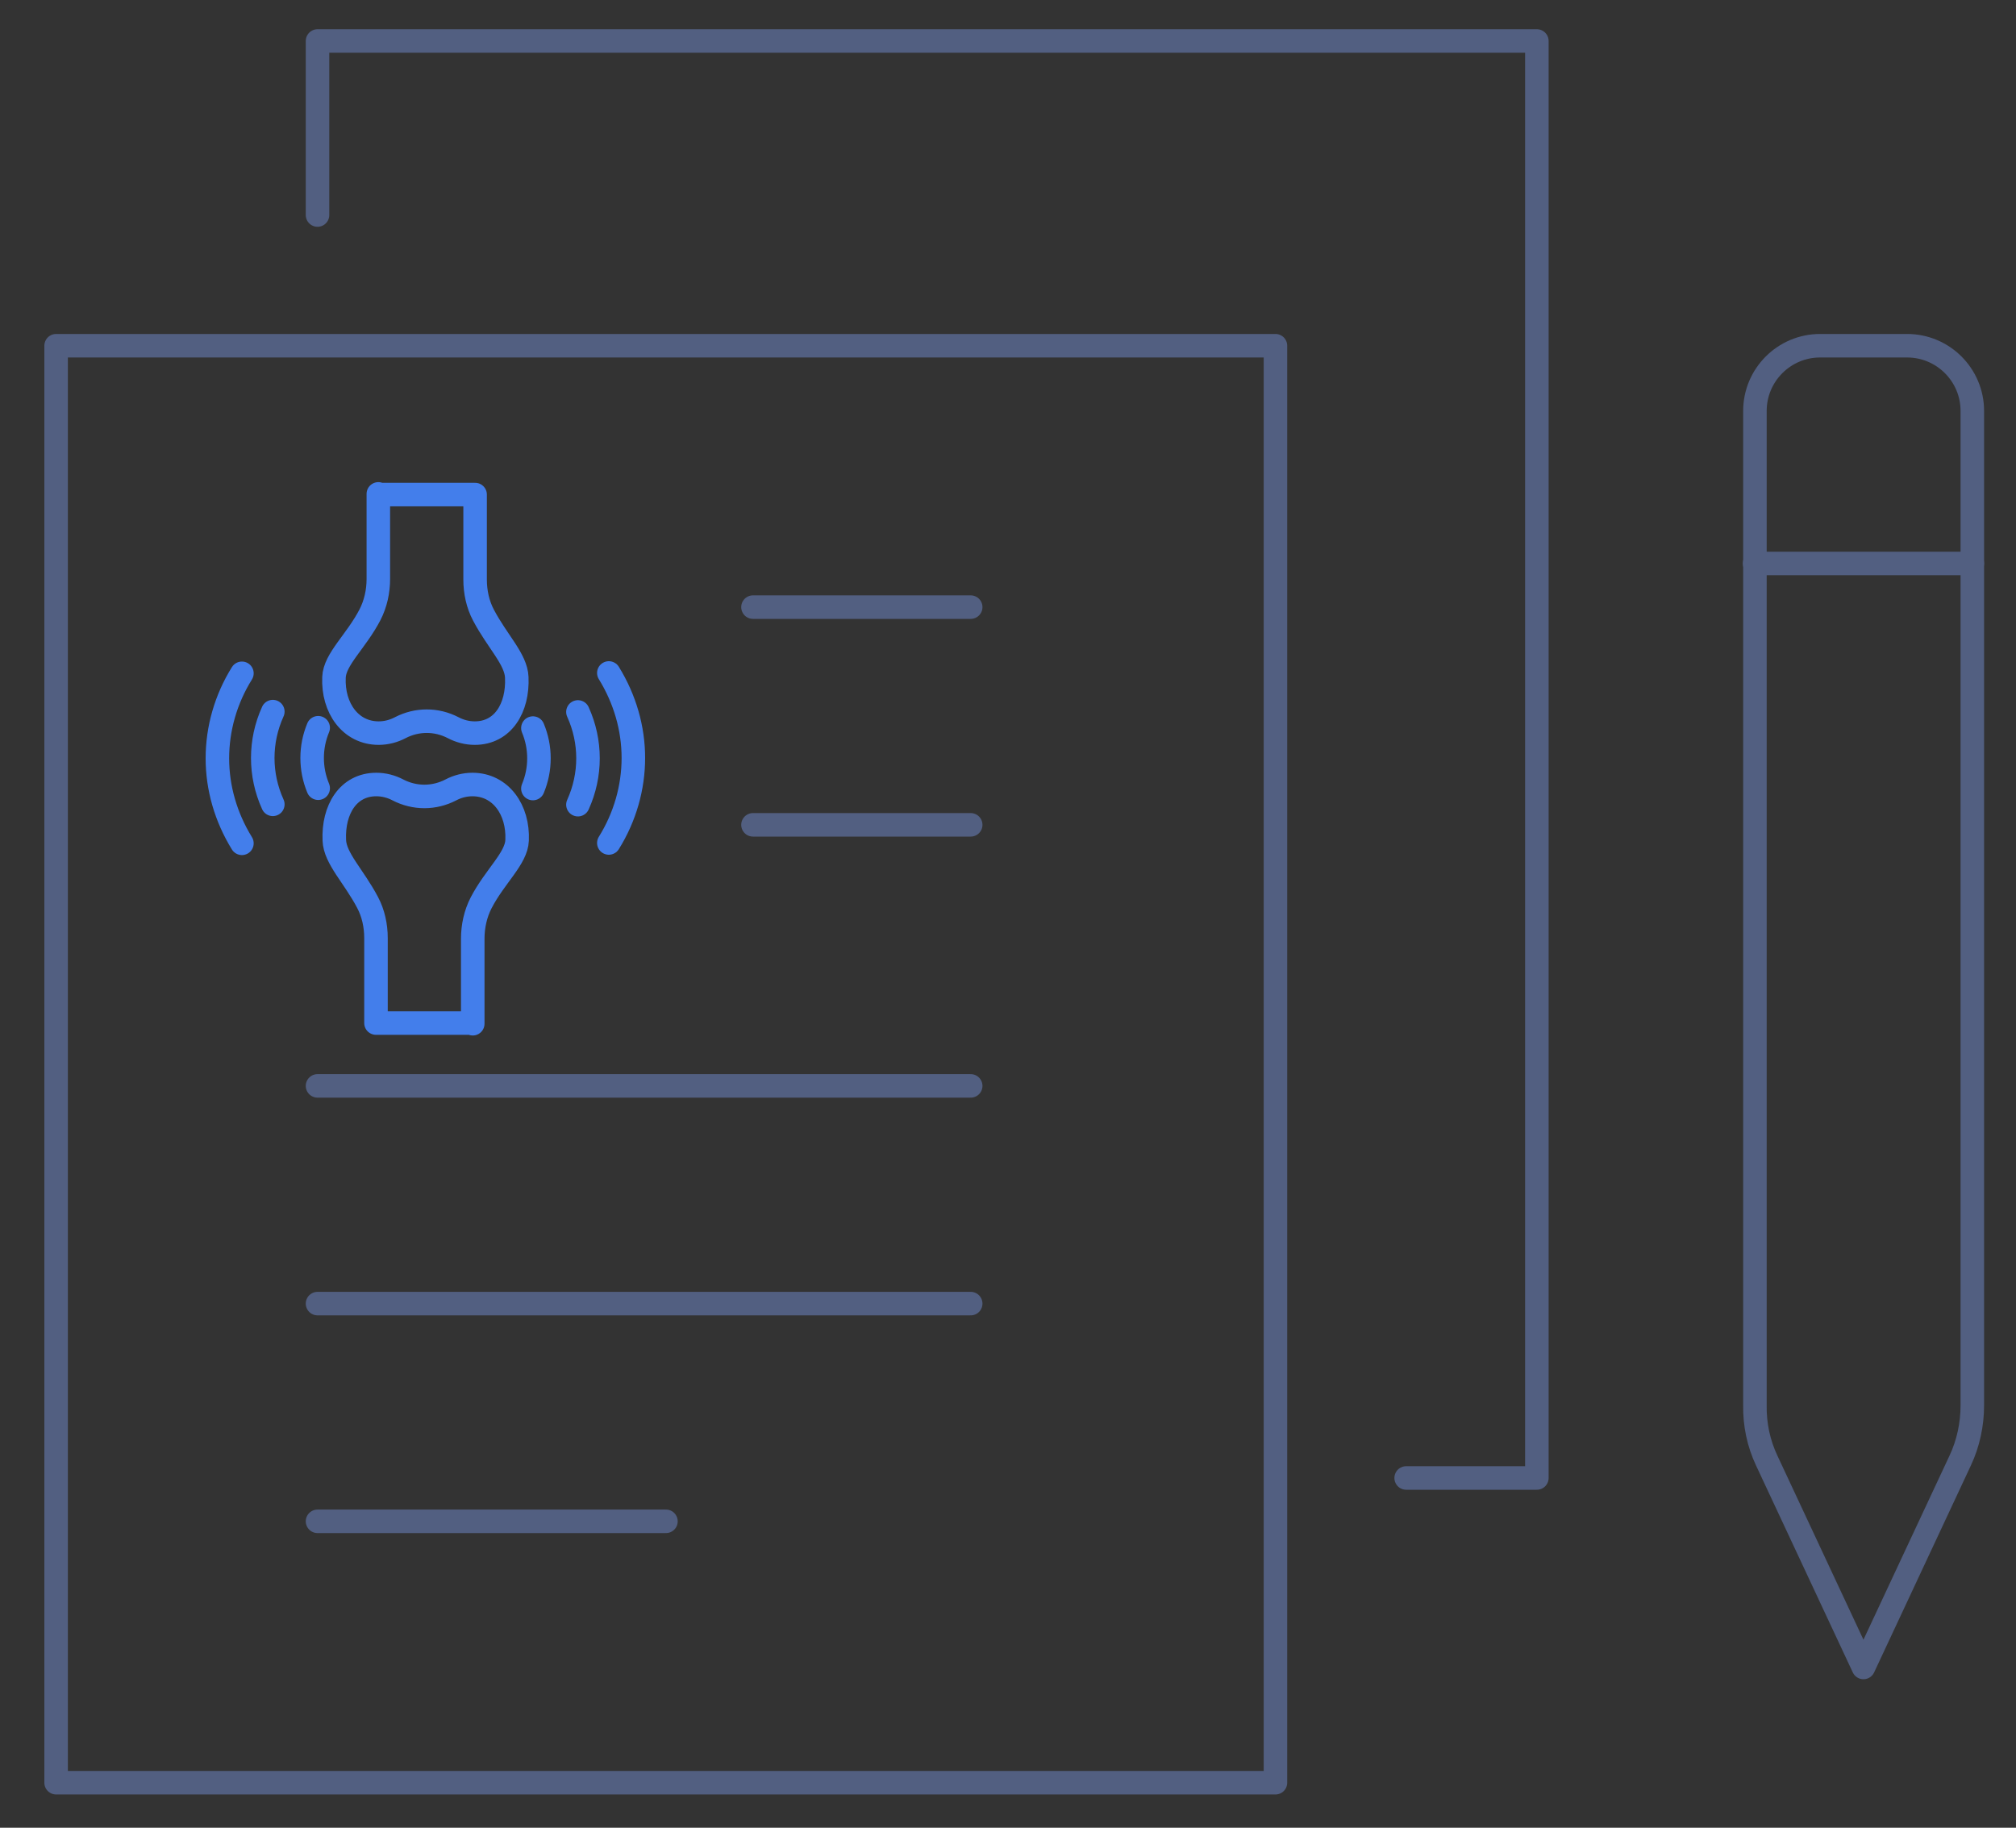 <svg xmlns="http://www.w3.org/2000/svg" xmlns:xlink="http://www.w3.org/1999/xlink" id="&#x56FE;&#x5C42;_1" x="0px" y="0px" viewBox="0 0 600 544" style="enable-background:new 0 0 600 544;" xml:space="preserve"><rect x="0" y="0" width="600" height="544" fill="#333333" stroke="none"/><style type="text/css">			.st0{fill:none;stroke:#366088;stroke-width:30.148;stroke-linecap:round;stroke-linejoin:round;stroke-miterlimit:10;stroke-dasharray:140.689;}			.st1{fill:none;stroke:#366088;stroke-width:30.148;stroke-linecap:round;stroke-linejoin:round;stroke-miterlimit:10;stroke-dasharray:171.842;}			.st2{fill:none;stroke:#366088;stroke-width:30.148;stroke-linecap:round;stroke-linejoin:round;stroke-miterlimit:10;stroke-dasharray:185.911;}	.st3{fill:#A4EDF5;}	.st4{fill:#D0FDFF;stroke:#366088;stroke-width:30.148;stroke-linecap:round;stroke-linejoin:round;stroke-miterlimit:10;}	.st5{fill:none;stroke:#366088;stroke-width:30.148;stroke-linecap:round;stroke-linejoin:round;stroke-miterlimit:10;}	.st6{fill:#FFFFFF;stroke:#366088;stroke-width:30.148;stroke-linecap:round;stroke-linejoin:round;stroke-miterlimit:10;}	.st7{fill:none;stroke:#525F81;stroke-width:7;stroke-linecap:round;stroke-linejoin:round;stroke-miterlimit:7.111;}	.st8{fill:none;stroke:#437EEB;stroke-width:7;stroke-linecap:round;stroke-linejoin:round;stroke-miterlimit:13.333;}</style><g>	<g>		<g>			<path class="st0" d="M4746,907.2c-36.9,2.8-74.1,4.3-111.7,4.3c-100.3,0-198.2-10.3-292.7-29.8"></path>			<path class="st1" d="M5354.7-1768.8c428.4,248.7,716.4,712.4,716.4,1243.4c0,151.3-23.4,297.1-66.7,434"></path>			<path class="st2" d="M3223.2-252.7c-17-88.3-25.8-179.4-25.8-272.6c0-516.8,272.9-969.9,682.4-1223.1"></path>			<circle class="st3" cx="4634.2" cy="-525.3" r="1054.9"></circle>		</g>		<g>			<path class="st4" d="M5102.8-1236.7c23.9-79.5,36.8-162.9,37.7-248.2h0.1v-201.6l-527.4-281.7l-527.4,281.7v191.5    c0,238.2,92.8,462.2,261.2,630.6l266.2,263.6l184-184L5102.8-1236.7z"></path>			<g>				<line class="st5" x1="5063" y1="-895.5" x2="5182.6" y2="-775.9"></line>				<circle class="st6" cx="4822.6" cy="-1151.4" r="349"></circle>				<path class="st5" d="M4814.9-1329.8c93.1,0,186.1,77.6,186.1,170.6"></path>			</g>		</g>		<g>			<g>				<path class="st6" d="M3751.8,142c0-86.6,98.4-156.7,219.9-156.7c118.4,0,215.1,66.7,219.6,150.4c0,0.1,0.1,0.2,0,0.2l0,0     c0.1-0.1,0-0.2,0-0.2c9.4-80.3,103.8-143.3,218.9-143.3c121,0,219.1,69.6,219.9,155.7l0,0c-2.5-362.4-300.8-657.8-659.2-657.7     c-353.1,0-648.8,286.8-658.8,643.6c5.8-82.9,102-148.8,219.8-148.8C3653.3-14.8,3751.8,55.4,3751.8,142L3751.8,142z"></path>				<path class="st5" d="M3743.6,99.7c-1.3-102.6,13.2-255.5,93.5-415.2c41.4-82.3,90.4-146.5,133.7-194.2"></path>				<path class="st5" d="M3970.9-509.6c43.3,47.7,92.3,111.8,133.7,194.2c82.7,164.3,95.6,321.5,93.4,424"></path>				<line class="st5" x1="3971" y1="-559" x2="3971" y2="-509.6"></line>				<path class="st5" d="M3971.6-14.6v578c0,52.9-42.9,95.7-95.7,95.7h-41"></path>			</g>			<g>				<path class="st4" d="M3979.8,883l253.1-223.5c111.9-111.9,128.9-177.1,109.9-253.4c-14.4-57.7-53.9-123.7-147.6-150     c-78.4-22-163.1,18.6-221.1,75.8c-0.4,0.4-0.9,0.9-1.3,1.3c-0.4-0.4-0.9-0.9-1.3-1.3c-58-57.2-142.6-97.8-221.1-75.8     c-93.7,26.3-133.2,92.3-147.6,150c-19.1,76.3-8.8,134.7,112.6,256.1L3965.9,883C3969.8,886.5,3975.8,886.5,3979.8,883z"></path>				<path class="st5" d="M4386.7,600.8h-307.5l-56.5,71.4c-1.9,5.1-9.2,4.9-10.9-0.3l-67.6-214.5c-1-3-5.2-3.1-6.3-0.1l-48.8,137.5     c-1.8,5-334.2,0.4-334.2,0.4"></path>			</g>		</g>		<g>			<g>				<polyline class="st6" points="4906.3,423.7 4906.3,366.7 4906.3,314.4     "></polyline>				<path class="st4" d="M5637.1-297.4h-569.5v-201.8c0-32.5,26.4-58.9,58.9-58.9h451.7c32.5,0,58.9,26.4,58.9,58.9V-297.4z"></path>				<path class="st6" d="M5707.6-389.8h-710.4c-50.2,0-90.8,40.7-90.8,90.8V744.3c0,50.2,40.7,90.8,90.8,90.8h710.4     c50.2,0,90.8-40.7,90.8-90.8V-298.9C5798.5-349.1,5757.8-389.8,5707.6-389.8z"></path>			</g>			<g>				<path class="st4" d="M5614.7,565.4c0,35.2-14.8,66.9-38.7,90c-24,23.1-57,37.3-93.7,37.3H5368V438.1h114.4     C5555.5,438.1,5614.7,495.1,5614.7,565.4z"></path>				<path class="st6" d="M5368,438.1v254.5h-114.2c-73.2,0-132.5-57-132.5-127.3c0-35.2,14.8-66.9,38.8-90     c23.9-23.1,57.2-37.3,93.7-37.3H5368V438.1z"></path>			</g>			<g>				<path class="st4" d="M5180.7,371.8c-35.2,0-66.9-14.8-90-38.7c-23.1-24-37.3-57-37.3-93.7V125h254.5v114.4     C5307.9,312.6,5250.9,371.8,5180.7,371.8z"></path>				<path class="st6" d="M5307.9,125h-254.5V10.8c0-73.2,57-132.5,127.3-132.5c35.2,0,66.9,14.8,90,38.8     c23.1,23.9,37.3,57.2,37.3,93.7L5307.9,125L5307.9,125z"></path>			</g>			<g>				<path class="st4" d="M5280.9,196.6c-24.9-24.9-36.8-57.8-36.3-91c0.7-33.3,14-66.7,39.9-92.6l80.9-80.9l180,180l-80.9,80.9     C5412.7,244.7,5330.6,246.3,5280.9,196.6z"></path>				<path class="st6" d="M5545.3,112.1l-180-180l80.8-80.8c51.8-51.8,134-53.4,183.7-3.7c24.9,24.9,36.8,57.8,36.2,91.1     c-0.6,33.2-14.1,66.8-39.9,92.6L5545.3,112.1z"></path>			</g>		</g>	</g></g><g>	<path class="st7" d="M525.8,434.7l28.8,61.6l28.8-61.6c2.4-5.1,3.6-10.8,3.6-16.4v-296c0-10.7-8.7-19.4-19.4-19.4h-25.9  c-10.7,0-19.4,8.7-19.4,19.4v295.9C522.2,424,523.4,429.6,525.8,434.7z"></path>	<line class="st7" x1="587" y1="167.7" x2="522.2" y2="167.7"></line>	<rect x="16.7" y="102.9" class="st7" width="362.9" height="427.7"></rect>	<polyline class="st7" points="94.5,64 94.5,12.2 457.4,12.2 457.4,439.9 418.5,439.9  "></polyline>	<line class="st7" x1="94.5" y1="388" x2="288.9" y2="388"></line>	<line class="st7" x1="94.5" y1="323.2" x2="288.9" y2="323.2"></line>	<line class="st7" x1="94.5" y1="452.8" x2="198.2" y2="452.8"></line>	<line class="st7" x1="224.1" y1="180.7" x2="288.9" y2="180.7"></line>	<line class="st7" x1="224.1" y1="245.5" x2="288.9" y2="245.5"></line></g><g id="_x31_0">	<g>		<g>			<path class="st8" d="M140.7,304.7l0-25.3c0-3.7,0.8-7.4,2.5-10.7c4.1-7.9,10.5-13.2,10.7-18.6c0.4-9.1-4.9-16.6-13.3-16.6    c-2.3,0-4.5,0.6-6.4,1.6c-5,2.6-10.8,2.6-15.8,0c-1.9-1-4.1-1.6-6.4-1.6c-8.4,0-12.9,7.5-12.5,16.6c0.2,5.4,5.8,10.7,9.9,18.5    c1.7,3.2,2.5,6.9,2.5,10.6l0,25.3H140.7z"></path>		</g>	</g>	<g>		<g>			<path class="st8" d="M112.6,147l0,25.3c0,3.7-0.8,7.4-2.5,10.7c-4.1,7.9-10.5,13.2-10.7,18.6c-0.4,9.1,4.9,16.6,13.3,16.6    c2.3,0,4.5-0.6,6.4-1.6c5-2.6,10.8-2.6,15.8,0c1.9,1,4.1,1.6,6.4,1.6c8.4,0,12.9-7.5,12.5-16.6c-0.2-5.4-5.8-10.7-9.9-18.5    c-1.7-3.2-2.5-6.9-2.5-10.6l0-25.3H112.6z"></path>		</g>	</g>	<g>		<path class="st8" d="M181.2,250.9c4.8-7.7,7.3-16.5,7.3-25.3c0-8.8-2.5-17.5-7.3-25.3"></path>	</g>	<g>		<path class="st8" d="M72,200.4c-4.8,7.7-7.3,16.5-7.3,25.3c0,8.8,2.5,17.5,7.3,25.3"></path>	</g>	<g>		<path class="st8" d="M172,239.5c2-4.4,3-9.1,3-13.8c0-4.7-1-9.4-3-13.8"></path>	</g>	<g>		<path class="st8" d="M81.2,211.8c-2,4.4-3,9.1-3,13.8c0,4.7,1,9.4,3,13.8"></path>	</g>	<g>		<path class="st8" d="M158.6,234.7c1.2-2.9,1.8-5.9,1.8-9c0-3.1-0.6-6.1-1.8-9"></path>	</g>	<g>		<path class="st8" d="M94.7,216.6c-1.2,2.9-1.8,5.9-1.8,9c0,3.1,0.6,6.1,1.8,9"></path>	</g></g></svg>